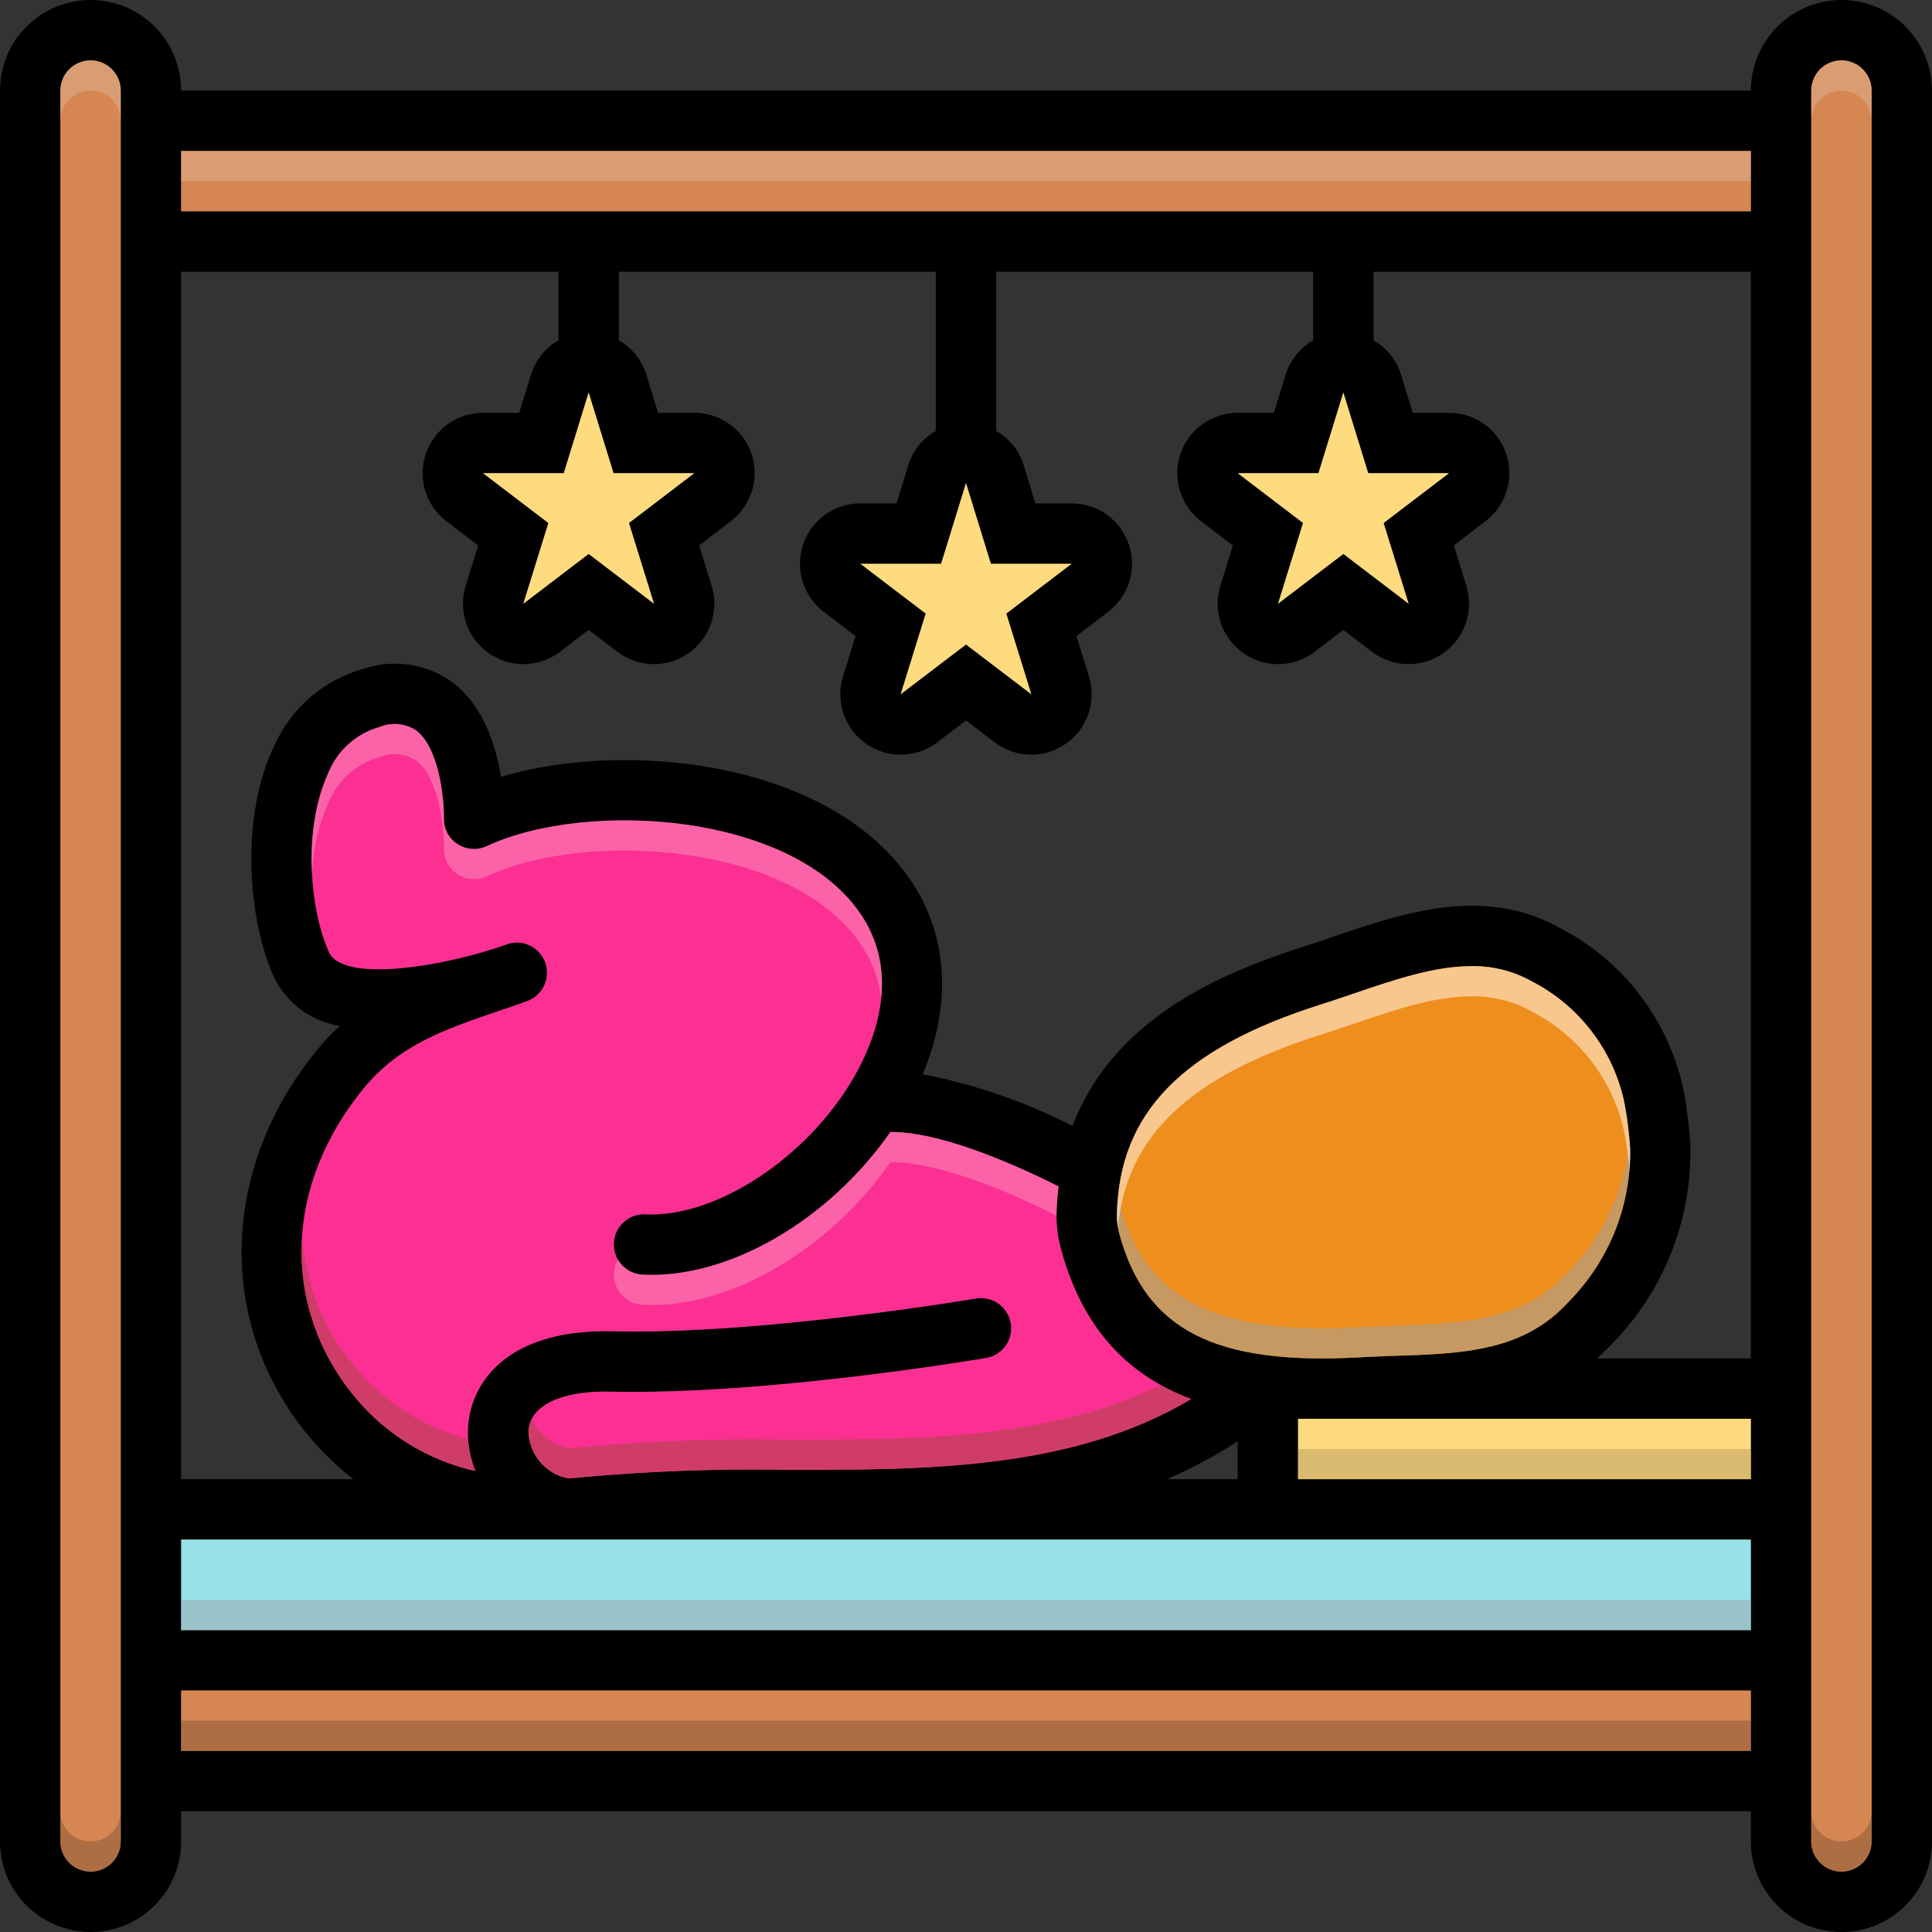 <svg width="60" height="60" viewBox="0 0 60 60" fill="none" xmlns="http://www.w3.org/2000/svg">
<rect x="0" y="0" width="60" height="60" fill="#333333" stroke="none"/>
<g clip-path="url(#clip0_6292_17589)">
<path d="M57.188 0C56.442 0.001 55.727 0.297 55.199 0.824C54.672 1.352 54.376 2.067 54.375 2.812H5.625C5.625 2.067 5.329 1.351 4.801 0.824C4.274 0.296 3.558 0 2.812 0C2.067 0 1.351 0.296 0.824 0.824C0.296 1.351 0 2.067 0 2.812L0 57.188C0 57.933 0.296 58.649 0.824 59.176C1.351 59.704 2.067 60 2.812 60C3.558 60 4.274 59.704 4.801 59.176C5.329 58.649 5.625 57.933 5.625 57.188V56.25H54.375V57.188C54.375 57.933 54.671 58.649 55.199 59.176C55.726 59.704 56.442 60 57.188 60C57.933 60 58.649 59.704 59.176 59.176C59.704 58.649 60 57.933 60 57.188V2.812C59.999 2.067 59.703 1.352 59.176 0.824C58.648 0.297 57.933 0.001 57.188 0ZM3.75 57.188C3.75 57.436 3.651 57.675 3.475 57.85C3.3 58.026 3.061 58.125 2.812 58.125C2.564 58.125 2.325 58.026 2.15 57.85C1.974 57.675 1.875 57.436 1.875 57.188V2.812C1.875 2.564 1.974 2.325 2.15 2.15C2.325 1.974 2.564 1.875 2.812 1.875C3.061 1.875 3.3 1.974 3.475 2.15C3.651 2.325 3.75 2.564 3.75 2.812V57.188ZM54.375 54.375H5.625V52.5H54.375V54.375ZM54.375 50.625H5.625V47.812H54.375V50.625ZM16.931 29.897C16.848 29.664 16.677 29.473 16.454 29.366C16.231 29.259 15.974 29.244 15.741 29.325C15.74 29.325 15.739 29.325 15.739 29.325C15.738 29.326 15.738 29.326 15.737 29.326C15.737 29.327 15.736 29.327 15.736 29.328C15.736 29.328 15.736 29.329 15.736 29.33C13.758 30.033 10.655 30.525 10.219 29.573C9.586 28.186 9.427 25.622 10.195 24.005C10.334 23.66 10.551 23.351 10.828 23.104C11.105 22.856 11.435 22.675 11.794 22.575C11.98 22.498 12.183 22.469 12.383 22.49C12.584 22.512 12.776 22.582 12.942 22.697C13.659 23.264 13.795 24.886 13.786 25.406C13.78 25.566 13.816 25.724 13.89 25.865C13.964 26.006 14.074 26.126 14.208 26.212C14.341 26.3 14.495 26.352 14.654 26.363C14.813 26.375 14.973 26.345 15.117 26.278C18.234 24.825 24.703 25.228 26.789 28.477C27.984 30.342 27.131 32.4 26.512 33.464C25.073 35.953 22.238 37.819 20.048 37.711C19.925 37.705 19.802 37.723 19.686 37.764C19.57 37.805 19.463 37.869 19.371 37.952C19.279 38.035 19.205 38.135 19.152 38.246C19.099 38.358 19.069 38.478 19.063 38.602C19.057 38.725 19.075 38.848 19.116 38.964C19.158 39.08 19.222 39.187 19.305 39.279C19.388 39.37 19.488 39.444 19.599 39.497C19.711 39.55 19.831 39.58 19.955 39.586C22.631 39.722 25.748 37.889 27.652 35.156H27.684C29.147 35.156 31.275 36.042 32.873 36.844C32.845 37.102 32.822 37.369 32.812 37.645C32.801 38.059 32.855 38.472 32.972 38.869C33.684 41.438 35.198 42.778 36.994 43.448C33.3 45.652 28.772 45.652 24.384 45.647C22.332 45.61 20.279 45.682 18.234 45.862C18.047 45.886 17.85 45.9 17.648 45.914C17.303 45.848 16.991 45.664 16.766 45.394C16.54 45.124 16.415 44.785 16.411 44.433C16.462 43.645 17.442 43.181 18.98 43.219C23.798 43.327 30.352 42.22 30.628 42.173C30.873 42.131 31.09 41.993 31.233 41.79C31.376 41.587 31.432 41.336 31.39 41.091C31.348 40.846 31.21 40.629 31.008 40.485C30.805 40.342 30.554 40.285 30.309 40.327C30.244 40.336 23.663 41.452 19.027 41.344C15.877 41.269 14.639 42.82 14.536 44.302C14.507 44.774 14.585 45.247 14.766 45.684C13.285 45.353 11.958 44.534 10.997 43.359C8.714 40.556 8.831 36.802 11.302 33.792C12.399 32.452 13.838 31.959 15.502 31.392C15.769 31.303 16.041 31.209 16.312 31.111C16.331 31.108 16.348 31.101 16.364 31.092C16.48 31.051 16.586 30.988 16.678 30.905C16.769 30.823 16.843 30.723 16.896 30.612C16.948 30.501 16.979 30.381 16.985 30.258C16.991 30.135 16.973 30.013 16.931 29.897ZM34.688 37.688C34.763 34.566 36.708 32.564 41.006 31.2C41.353 31.092 41.7 30.97 42.052 30.853C43.317 30.422 44.545 30.005 45.694 30.005C46.358 29.993 47.014 30.16 47.592 30.488C48.313 30.862 48.943 31.391 49.435 32.037C49.928 32.682 50.272 33.429 50.442 34.223C50.536 34.708 50.598 35.198 50.625 35.691C50.638 36.566 50.476 37.435 50.149 38.247C49.822 39.059 49.337 39.798 48.722 40.42C47.316 41.972 45.445 42.038 43.28 42.108C42.919 42.122 42.558 42.131 42.197 42.155C37.739 42.398 35.592 41.302 34.777 38.367C34.711 38.147 34.681 37.917 34.688 37.688ZM38.438 44.761V45.938H36.234C37.001 45.609 37.738 45.216 38.438 44.761ZM54.375 45.938H40.312V44.062H54.375V45.938ZM54.375 42.188H49.594C49.767 42.033 49.945 41.864 50.114 41.681C51.677 40.062 52.533 37.889 52.495 35.639C52.491 35.409 52.458 35.062 52.416 34.72C52.373 34.373 52.322 34.031 52.275 33.816C52.047 32.767 51.594 31.78 50.946 30.925C50.299 30.069 49.472 29.365 48.525 28.861C46.125 27.488 43.636 28.331 41.447 29.077C41.109 29.194 40.772 29.306 40.439 29.414C37.842 30.239 34.547 31.683 33.309 34.969C31.842 34.215 30.274 33.674 28.655 33.361C29.541 31.261 29.452 29.156 28.364 27.464C25.931 23.672 19.561 22.941 15.558 24.122C15.403 23.175 15.023 21.956 14.105 21.23C13.713 20.932 13.255 20.734 12.77 20.652C12.285 20.571 11.788 20.608 11.32 20.761C10.697 20.93 10.119 21.237 9.63 21.66C9.142 22.082 8.755 22.61 8.498 23.203C7.463 25.387 7.692 28.552 8.512 30.352C8.706 30.749 8.992 31.093 9.347 31.356C9.702 31.619 10.115 31.792 10.552 31.861C10.3 32.09 10.066 32.337 9.853 32.602C6.839 36.272 6.713 41.072 9.544 44.545C9.967 45.061 10.446 45.528 10.973 45.938H5.625V8.438H17.344V10.57C16.934 10.803 16.629 11.184 16.491 11.634L16.125 12.82H15C14.608 12.82 14.226 12.943 13.907 13.172C13.588 13.4 13.349 13.723 13.224 14.095C13.098 14.466 13.092 14.868 13.206 15.243C13.32 15.618 13.549 15.948 13.861 16.186L14.85 16.941L14.461 18.197C14.344 18.577 14.351 18.984 14.481 19.36C14.611 19.736 14.856 20.061 15.183 20.288C15.508 20.515 15.898 20.633 16.294 20.625C16.691 20.616 17.075 20.482 17.391 20.241L18.281 19.561L19.172 20.241C19.487 20.482 19.871 20.616 20.268 20.625C20.665 20.633 21.054 20.515 21.38 20.288C21.706 20.061 21.952 19.736 22.082 19.36C22.211 18.984 22.218 18.577 22.102 18.197L21.712 16.941L22.669 16.205C22.988 15.972 23.225 15.644 23.347 15.269C23.468 14.893 23.468 14.488 23.346 14.113C23.223 13.737 22.985 13.41 22.666 13.178C22.347 12.946 21.962 12.821 21.567 12.82H20.438L20.072 11.634C19.934 11.184 19.628 10.803 19.219 10.57V8.438H29.062V13.383C28.653 13.616 28.348 13.996 28.209 14.447L27.844 15.633H26.719C26.327 15.633 25.944 15.756 25.626 15.984C25.307 16.213 25.068 16.536 24.942 16.907C24.817 17.279 24.811 17.68 24.925 18.055C25.039 18.43 25.268 18.76 25.58 18.998L26.569 19.753L26.18 21.009C26.063 21.389 26.07 21.797 26.2 22.172C26.329 22.548 26.575 22.873 26.902 23.1C27.227 23.328 27.616 23.445 28.013 23.437C28.41 23.429 28.794 23.294 29.109 23.053L30 22.373L30.891 23.053C31.206 23.294 31.59 23.429 31.987 23.437C32.384 23.445 32.773 23.328 33.098 23.1C33.425 22.873 33.671 22.548 33.8 22.172C33.93 21.797 33.937 21.389 33.82 21.009L33.431 19.753L34.392 19.017C34.71 18.784 34.946 18.455 35.067 18.08C35.187 17.704 35.186 17.3 35.063 16.925C34.941 16.55 34.703 16.223 34.384 15.991C34.065 15.759 33.681 15.634 33.286 15.633H32.156L31.791 14.447C31.652 13.996 31.347 13.616 30.938 13.383V8.438H40.781V10.57C40.372 10.803 40.066 11.184 39.928 11.634L39.562 12.82H38.438C38.045 12.82 37.663 12.943 37.344 13.172C37.026 13.4 36.787 13.723 36.661 14.095C36.535 14.466 36.529 14.868 36.644 15.243C36.758 15.618 36.987 15.948 37.298 16.186L38.288 16.941L37.898 18.197C37.782 18.577 37.789 18.984 37.918 19.36C38.048 19.736 38.294 20.061 38.62 20.288C38.946 20.515 39.335 20.633 39.732 20.625C40.129 20.616 40.513 20.482 40.828 20.241L41.719 19.561L42.609 20.241C42.925 20.482 43.309 20.616 43.706 20.625C44.102 20.633 44.492 20.515 44.817 20.288C45.144 20.061 45.389 19.736 45.519 19.36C45.649 18.984 45.656 18.577 45.539 18.197L45.15 16.941L46.106 16.205C46.425 15.972 46.663 15.644 46.784 15.269C46.906 14.893 46.905 14.488 46.783 14.113C46.661 13.737 46.423 13.41 46.104 13.178C45.784 12.946 45.4 12.821 45.005 12.82H43.875L43.509 11.634C43.371 11.184 43.066 10.803 42.656 10.57V8.438H54.375V42.188ZM20.311 18.75L18.281 17.203L16.252 18.75L17.03 16.242L15 14.695H17.508L18.281 12.188L19.055 14.695H21.562L19.533 16.242L20.311 18.75ZM32.03 21.562L30 20.016L27.97 21.562L28.748 19.055L26.719 17.508H29.227L30 15L30.773 17.508H33.281L31.252 19.055L32.03 21.562ZM43.748 18.75L41.719 17.203L39.689 18.75L40.467 16.242L38.438 14.695H40.945L41.719 12.188L42.492 14.695H45L42.97 16.242L43.748 18.75ZM54.375 6.562H5.625V4.688H54.375V6.562ZM58.125 57.188C58.125 57.436 58.026 57.675 57.85 57.85C57.675 58.026 57.436 58.125 57.188 58.125C56.939 58.125 56.7 58.026 56.525 57.85C56.349 57.675 56.25 57.436 56.25 57.188V2.812C56.25 2.564 56.349 2.325 56.525 2.15C56.7 1.974 56.939 1.875 57.188 1.875C57.436 1.875 57.675 1.974 57.85 2.15C58.026 2.325 58.125 2.564 58.125 2.812V57.188Z" fill="black"/>
<path d="M40.312 44.062H54.375V45.938H40.312V44.062Z" fill="#FFDB80"/>
<path d="M5.625 52.5H54.375V54.375H5.625V52.5Z" fill="#D68751"/>
<path d="M5.625 47.812H54.375V50.625H5.625V47.812Z" fill="#97E1E8"/>
<path d="M50.625 35.691C50.638 36.566 50.476 37.435 50.149 38.247C49.822 39.059 49.337 39.798 48.722 40.42C47.316 41.972 45.445 42.038 43.28 42.108C42.919 42.122 42.558 42.131 42.197 42.155C37.739 42.398 35.592 41.302 34.776 38.367C34.711 38.147 34.681 37.917 34.688 37.688C34.763 34.566 36.708 32.564 41.006 31.2C41.353 31.092 41.7 30.97 42.051 30.853C43.317 30.422 44.545 30.005 45.694 30.005C46.358 29.993 47.014 30.16 47.592 30.488C48.313 30.862 48.943 31.391 49.435 32.037C49.928 32.682 50.272 33.429 50.442 34.223C50.536 34.708 50.598 35.198 50.625 35.691Z" fill="#EE8E1D"/>
<path d="M36.994 43.448C33.3 45.652 28.772 45.652 24.384 45.647C22.332 45.61 20.279 45.682 18.234 45.862C18.047 45.886 17.85 45.9 17.648 45.914C17.303 45.848 16.991 45.664 16.766 45.394C16.54 45.124 16.415 44.785 16.411 44.433C16.462 43.645 17.442 43.181 18.98 43.219C23.798 43.327 30.352 42.22 30.628 42.173C30.872 42.131 31.09 41.993 31.233 41.79C31.376 41.587 31.432 41.336 31.39 41.091C31.348 40.846 31.21 40.629 31.008 40.485C30.805 40.342 30.554 40.285 30.309 40.327C30.244 40.336 23.663 41.452 19.027 41.344C15.877 41.269 14.639 42.82 14.536 44.302C14.507 44.774 14.585 45.247 14.766 45.684C13.285 45.353 11.958 44.534 10.997 43.359C8.714 40.556 8.831 36.802 11.302 33.792C12.398 32.452 13.838 31.959 15.502 31.392C15.769 31.303 16.041 31.209 16.312 31.111C16.331 31.108 16.348 31.101 16.364 31.092C16.598 31.009 16.79 30.837 16.898 30.613C17.005 30.389 17.019 30.131 16.936 29.897C16.853 29.663 16.681 29.471 16.457 29.363C16.233 29.256 15.975 29.242 15.741 29.325C15.74 29.325 15.739 29.325 15.739 29.325C15.738 29.326 15.738 29.326 15.737 29.326C15.737 29.327 15.736 29.327 15.736 29.328C15.736 29.328 15.736 29.329 15.736 29.33C13.758 30.033 10.655 30.525 10.219 29.573C9.586 28.186 9.427 25.622 10.195 24.005C10.334 23.66 10.551 23.351 10.828 23.104C11.105 22.856 11.435 22.675 11.794 22.575C11.98 22.498 12.183 22.469 12.383 22.49C12.584 22.511 12.776 22.582 12.942 22.697C13.659 23.264 13.795 24.886 13.786 25.406C13.78 25.566 13.816 25.724 13.89 25.865C13.964 26.006 14.074 26.126 14.208 26.212C14.341 26.3 14.495 26.352 14.654 26.363C14.813 26.374 14.973 26.345 15.117 26.278C18.234 24.825 24.703 25.228 26.789 28.477C27.984 30.342 27.131 32.4 26.512 33.464C25.073 35.953 22.238 37.819 20.048 37.711C19.925 37.705 19.802 37.723 19.686 37.764C19.57 37.805 19.463 37.869 19.371 37.952C19.279 38.035 19.205 38.135 19.152 38.246C19.099 38.358 19.069 38.478 19.063 38.602C19.057 38.725 19.075 38.848 19.116 38.964C19.158 39.08 19.222 39.187 19.305 39.279C19.387 39.37 19.488 39.444 19.599 39.497C19.711 39.55 19.831 39.58 19.955 39.586C22.631 39.722 25.748 37.889 27.651 35.156H27.684C29.147 35.156 31.275 36.042 32.873 36.844C32.845 37.102 32.822 37.369 32.812 37.645C32.801 38.059 32.855 38.472 32.972 38.869C33.684 41.438 35.198 42.778 36.994 43.448Z" fill="#FC2F93"/>
<path d="M19.533 16.242L20.311 18.75L18.281 17.203L16.252 18.75L17.03 16.242L15 14.695H17.508L18.281 12.188L19.055 14.695H21.562L19.533 16.242Z" fill="#FFDB80"/>
<path d="M31.252 19.055L32.03 21.562L30 20.016L27.97 21.562L28.748 19.055L26.719 17.508H29.227L30 15L30.773 17.508H33.281L31.252 19.055Z" fill="#FFDB80"/>
<path d="M42.97 16.242L43.748 18.75L41.719 17.203L39.689 18.75L40.467 16.242L38.438 14.695H40.945L41.719 12.188L42.492 14.695H45L42.97 16.242Z" fill="#FFDB80"/>
<path d="M58.125 2.812V57.188C58.125 57.436 58.026 57.675 57.85 57.85C57.675 58.026 57.436 58.125 57.188 58.125C56.939 58.125 56.7 58.026 56.525 57.85C56.349 57.675 56.25 57.436 56.25 57.188V2.812C56.25 2.564 56.349 2.325 56.525 2.15C56.7 1.974 56.939 1.875 57.188 1.875C57.436 1.875 57.675 1.974 57.85 2.15C58.026 2.325 58.125 2.564 58.125 2.812Z" fill="#D68751"/>
<path d="M5.625 4.688H54.375V6.562H5.625V4.688Z" fill="#D68751"/>
<path d="M3.75 2.812V57.188C3.75 57.436 3.651 57.675 3.475 57.85C3.3 58.026 3.061 58.125 2.812 58.125C2.564 58.125 2.325 58.026 2.15 57.85C1.974 57.675 1.875 57.436 1.875 57.188V2.812C1.875 2.564 1.974 2.325 2.15 2.15C2.325 1.974 2.564 1.875 2.812 1.875C3.061 1.875 3.3 1.974 3.475 2.15C3.651 2.325 3.75 2.564 3.75 2.812Z" fill="#D68751"/>
<path opacity="0.3" d="M3.75 2.812V3.75C3.75 3.501 3.651 3.263 3.475 3.087C3.3 2.911 3.061 2.812 2.812 2.812C2.564 2.812 2.325 2.911 2.15 3.087C1.974 3.263 1.875 3.501 1.875 3.75V2.812C1.875 2.564 1.974 2.325 2.15 2.15C2.325 1.974 2.564 1.875 2.812 1.875C3.061 1.875 3.3 1.974 3.475 2.15C3.651 2.325 3.75 2.564 3.75 2.812Z" fill="#E5D0C3"/>
<path opacity="0.3" d="M58.125 2.812V3.75C58.125 3.501 58.026 3.263 57.85 3.087C57.675 2.911 57.436 2.812 57.188 2.812C56.939 2.812 56.7 2.911 56.525 3.087C56.349 3.263 56.25 3.501 56.25 3.75V2.812C56.25 2.564 56.349 2.325 56.525 2.15C56.7 1.974 56.939 1.875 57.188 1.875C57.436 1.875 57.675 1.974 57.85 2.15C58.026 2.325 58.125 2.564 58.125 2.812Z" fill="#E5D0C3"/>
<path opacity="0.3" d="M5.625 4.688H54.375V5.625H5.625V4.688Z" fill="#E5D0C3"/>
<path opacity="0.3" d="M27.361 31.022C27.301 30.448 27.105 29.897 26.789 29.414C24.703 26.166 18.234 25.762 15.117 27.216C14.972 27.283 14.813 27.312 14.654 27.3C14.495 27.289 14.341 27.237 14.208 27.15C14.073 27.064 13.964 26.944 13.89 26.803C13.816 26.661 13.78 26.503 13.786 26.344C13.795 25.823 13.659 24.202 12.942 23.634C12.776 23.52 12.584 23.449 12.383 23.428C12.183 23.406 11.98 23.436 11.794 23.512C11.435 23.612 11.105 23.793 10.828 24.041C10.551 24.289 10.334 24.597 10.195 24.942C9.886 25.642 9.716 26.395 9.694 27.159C9.606 26.083 9.778 25.001 10.195 24.005C10.334 23.66 10.551 23.351 10.828 23.104C11.105 22.856 11.435 22.675 11.794 22.575C11.98 22.498 12.183 22.469 12.383 22.49C12.584 22.511 12.776 22.582 12.942 22.697C13.659 23.264 13.795 24.886 13.786 25.406C13.78 25.566 13.816 25.724 13.89 25.865C13.964 26.006 14.073 26.126 14.208 26.212C14.341 26.3 14.495 26.352 14.654 26.363C14.813 26.374 14.972 26.345 15.117 26.278C18.234 24.825 24.703 25.228 26.789 28.477C27.272 29.232 27.474 30.133 27.361 31.022Z" fill="#F9DBD7"/>
<path opacity="0.3" d="M32.873 36.844C32.845 37.102 32.822 37.369 32.813 37.645V37.753C31.224 36.956 29.128 36.094 27.684 36.094H27.652C25.748 38.827 22.631 40.659 19.955 40.523C19.707 40.51 19.474 40.398 19.307 40.214C19.141 40.03 19.053 39.787 19.064 39.539C19.071 39.389 19.116 39.244 19.195 39.117C19.272 39.253 19.382 39.367 19.515 39.449C19.648 39.531 19.799 39.578 19.955 39.586C22.631 39.722 25.748 37.889 27.652 35.156H27.684C29.147 35.156 31.275 36.042 32.873 36.844Z" fill="#F9DBD7"/>
<path opacity="0.5" d="M50.625 35.691C50.638 36.566 50.476 37.435 50.149 38.247C49.822 39.059 49.337 39.798 48.722 40.42C47.316 41.972 45.445 42.038 43.28 42.108C42.919 42.122 42.558 42.131 42.197 42.155C37.739 42.398 35.592 41.302 34.776 38.367C34.711 38.147 34.681 37.917 34.688 37.688C34.692 37.514 34.702 37.345 34.72 37.181C34.734 37.256 34.753 37.336 34.776 37.43C35.592 40.364 37.739 41.461 42.197 41.217C42.558 41.194 42.919 41.184 43.28 41.17C45.445 41.1 47.316 41.034 48.722 39.483C49.8 38.379 50.466 36.937 50.606 35.4C50.616 35.517 50.625 35.616 50.625 35.691Z" fill="#9FA5AA"/>
<path opacity="0.5" d="M50.625 35.691C50.631 35.906 50.624 36.122 50.606 36.337C50.573 35.943 50.518 35.55 50.442 35.161C50.272 34.367 49.928 33.62 49.435 32.974C48.943 32.328 48.313 31.799 47.592 31.425C47.014 31.097 46.358 30.931 45.694 30.942C44.545 30.942 43.317 31.359 42.052 31.791C41.7 31.908 41.353 32.03 41.006 32.138C36.947 33.427 34.983 35.283 34.72 38.119C34.692 37.977 34.681 37.832 34.688 37.688C34.763 34.566 36.708 32.564 41.006 31.2C41.353 31.092 41.7 30.97 42.052 30.853C43.317 30.422 44.545 30.005 45.694 30.005C46.358 29.993 47.014 30.16 47.592 30.488C48.313 30.862 48.943 31.391 49.435 32.037C49.928 32.682 50.272 33.429 50.442 34.223C50.536 34.708 50.598 35.198 50.625 35.691Z" fill="white"/>
<path opacity="0.5" d="M14.766 45.684C13.285 45.353 11.958 44.534 10.997 43.359C9.845 41.982 9.268 40.215 9.384 38.423C9.492 39.892 10.056 41.29 10.997 42.422C11.907 43.536 13.148 44.331 14.541 44.691C14.56 45.032 14.636 45.368 14.766 45.684Z" fill="#A54B3F"/>
<path opacity="0.5" d="M36.994 43.448C33.3 45.652 28.772 45.652 24.384 45.647C22.332 45.61 20.279 45.682 18.234 45.862C18.047 45.886 17.85 45.9 17.648 45.914C17.303 45.848 16.991 45.664 16.766 45.394C16.54 45.124 16.415 44.785 16.411 44.433C16.418 44.303 16.455 44.176 16.519 44.062C16.622 44.293 16.777 44.496 16.974 44.655C17.17 44.814 17.401 44.924 17.648 44.977C17.85 44.962 18.047 44.948 18.234 44.925C20.279 44.745 22.332 44.673 24.384 44.709C28.401 44.714 32.541 44.714 36.047 43.017C36.351 43.185 36.668 43.329 36.994 43.448Z" fill="#A54B3F"/>
<path opacity="0.45" d="M40.312 45H54.375V45.938H40.312V45Z" fill="#AD9359"/>
<path opacity="0.5" d="M5.625 49.688H54.375V50.625H5.625V49.688Z" fill="#9FA5AA"/>
<path opacity="0.4" d="M5.625 53.438H54.375V54.375H5.625V53.438Z" fill="#72492D"/>
<path opacity="0.4" d="M58.125 56.25V57.188C58.125 57.436 58.026 57.675 57.85 57.85C57.675 58.026 57.436 58.125 57.188 58.125C56.939 58.125 56.7 58.026 56.525 57.85C56.349 57.675 56.25 57.436 56.25 57.188V56.25C56.25 56.499 56.349 56.737 56.525 56.913C56.7 57.089 56.939 57.188 57.188 57.188C57.436 57.188 57.675 57.089 57.85 56.913C58.026 56.737 58.125 56.499 58.125 56.25Z" fill="#72492D"/>
<path opacity="0.4" d="M3.75 56.25V57.188C3.75 57.436 3.651 57.675 3.475 57.85C3.3 58.026 3.061 58.125 2.812 58.125C2.564 58.125 2.325 58.026 2.15 57.85C1.974 57.675 1.875 57.436 1.875 57.188V56.25C1.875 56.499 1.974 56.737 2.15 56.913C2.325 57.089 2.564 57.188 2.812 57.188C3.061 57.188 3.3 57.089 3.475 56.913C3.651 56.737 3.75 56.499 3.75 56.25Z" fill="#72492D"/>
</g>
<defs>
<clipPath id="clip0_6292_17589">
<rect width="60" height="60" fill="white"/>
</clipPath>
</defs>
</svg>
